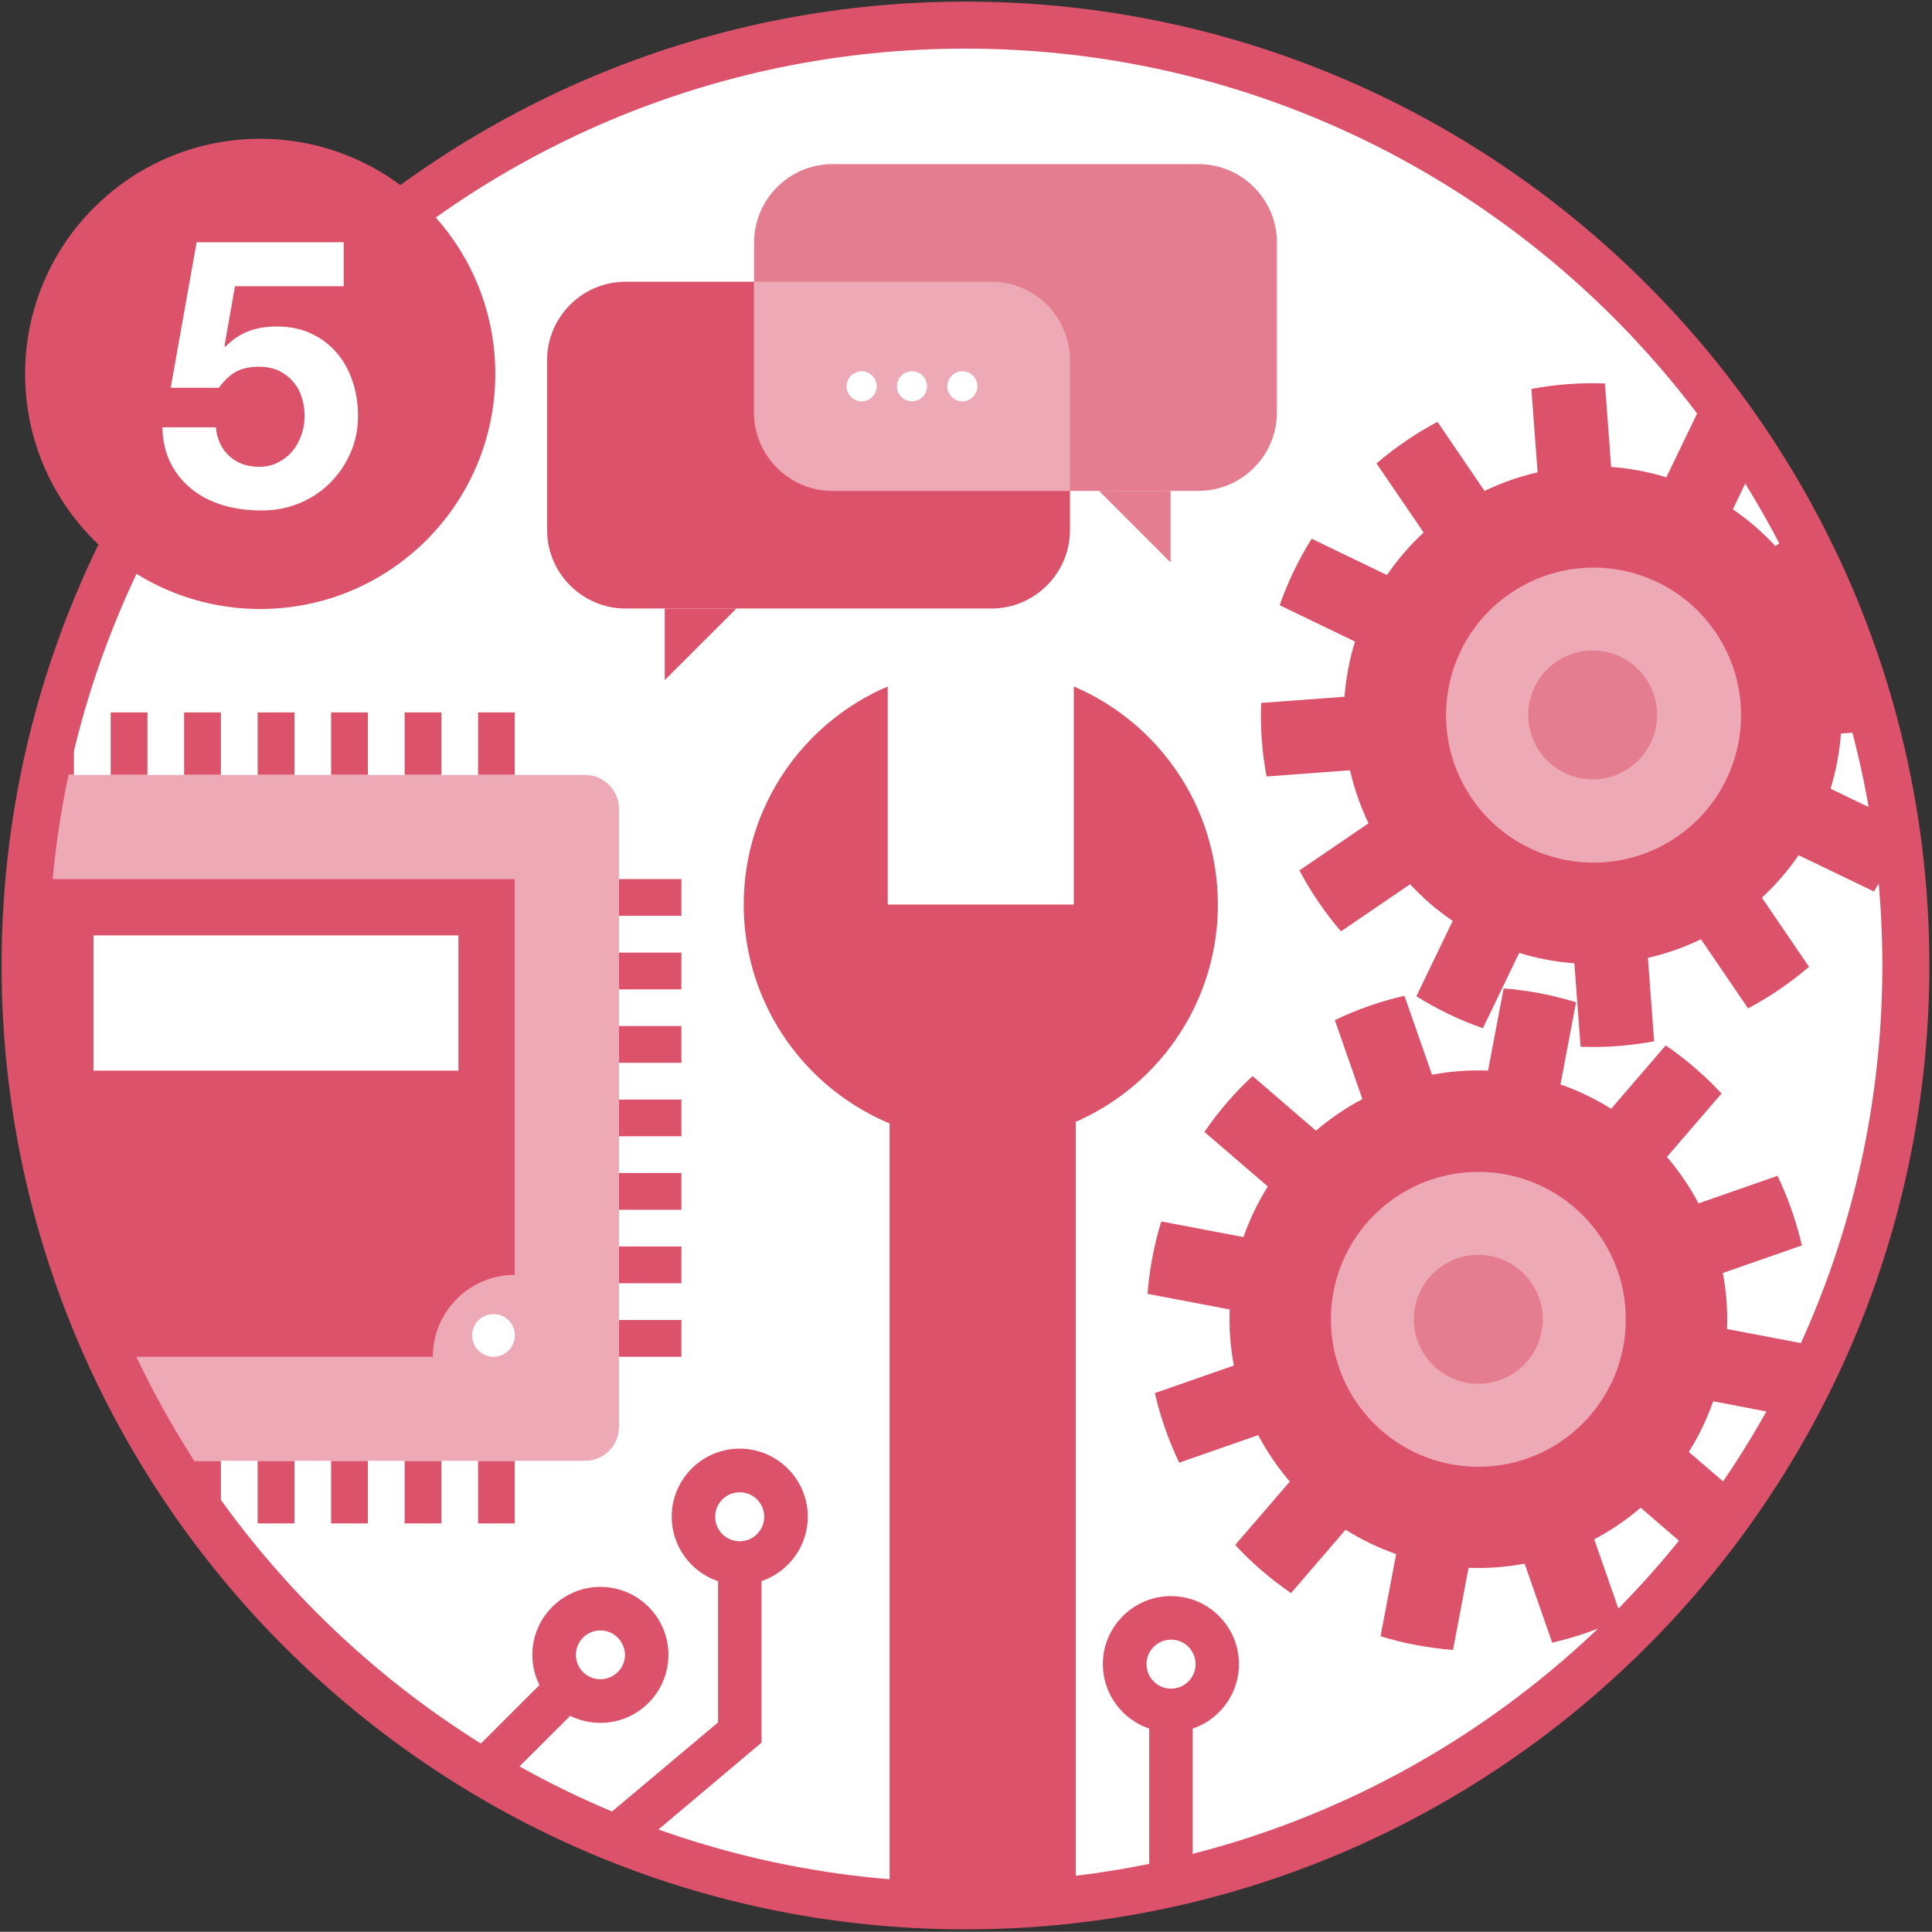 <?xml version="1.0" encoding="utf-8"?>
<!-- Generator: Adobe Illustrator 25.2.0, SVG Export Plug-In . SVG Version: 6.00 Build 0)  -->
<svg version="1.1" id="Layer_1" xmlns="http://www.w3.org/2000/svg" xmlns:xlink="http://www.w3.org/1999/xlink" x="0px" y="0px"
	 viewBox="0 0 205.45 205.43" style="enable-background:new 0 0 205.45 205.43;" xml:space="preserve">
<rect x="0" y="0" width="205.45" height="205.43" fill="#333333" stroke="none"/>
<style type="text/css">
	.st0{fill:#FFFFFF;}
	.st1{clip-path:url(#SVGID_2_);}
	.st2{fill:#DB526A;}
	.st3{fill:#EDA9B5;}
	.st4{fill:#E47D8F;}
</style>
<g>
	<circle class="st0" cx="102.67" cy="102.67" r="100"/>
	<g>
		<g>
			<defs>
				<circle id="SVGID_1_" cx="102.67" cy="102.67" r="100"/>
			</defs>
			<clipPath id="SVGID_2_">
				<use xlink:href="#SVGID_1_"  style="overflow:visible;"/>
			</clipPath>
			<g class="st1">
				<g>
					<g>
						<g>
							<path class="st2" d="M190.93,150.69c0.38-1.24,0.7-2.51,0.94-3.81c0.25-1.3,0.42-2.6,0.52-3.89l-8.74-1.66
								c0.08-2.03-0.07-4.02-0.44-5.96l8.4-2.93c-0.59-2.57-1.46-5.05-2.59-7.4l-8.4,2.93c-0.93-1.77-2.06-3.42-3.36-4.94l5.81-6.74
								c-1.77-1.91-3.76-3.63-5.94-5.12l-5.8,6.74c-1.67-1.05-3.47-1.92-5.39-2.59l1.66-8.74c-1.24-0.38-2.51-0.7-3.81-0.95
								s-2.6-0.42-3.89-0.52l-1.66,8.74c-2.03-0.08-4.02,0.07-5.96,0.44l-2.93-8.4c-2.57,0.59-5.05,1.46-7.4,2.59l2.93,8.4
								c-1.77,0.93-3.42,2.06-4.94,3.36l-6.74-5.81c-1.91,1.77-3.63,3.76-5.12,5.94l6.74,5.8c-1.05,1.67-1.92,3.47-2.59,5.38
								l-8.74-1.66c-0.38,1.24-0.7,2.51-0.94,3.81c-0.25,1.3-0.42,2.6-0.52,3.89l8.74,1.66c-0.08,2.03,0.07,4.02,0.44,5.96
								l-8.4,2.93c0.59,2.57,1.46,5.05,2.59,7.4l8.4-2.93c0.93,1.77,2.06,3.42,3.36,4.94l-5.81,6.74c1.77,1.91,3.76,3.63,5.94,5.12
								l5.8-6.74c1.67,1.05,3.47,1.92,5.38,2.59l-1.66,8.74c1.24,0.38,2.51,0.7,3.81,0.94s2.6,0.42,3.89,0.52l1.66-8.74
								c2.03,0.08,4.02-0.07,5.96-0.44l2.93,8.4c2.57-0.59,5.05-1.46,7.4-2.59l-2.93-8.4c1.77-0.93,3.42-2.06,4.94-3.36l6.74,5.81
								c1.91-1.77,3.63-3.76,5.12-5.94l-6.74-5.8c1.05-1.67,1.92-3.47,2.59-5.39L190.93,150.69z"/>
						</g>
					</g>
				</g>
				<g>
					<g>
						<g>
							<circle class="st3" cx="157.21" cy="140.3" r="15.68"/>
						</g>
					</g>
				</g>
				<g>
					<g>
						<g>
							<path class="st4" d="M155.93,147.03c-3.72-0.71-6.16-4.29-5.46-8.01c0.71-3.72,4.29-6.16,8.01-5.46
								c3.72,0.71,6.16,4.29,5.46,8.01C163.24,145.29,159.65,147.74,155.93,147.03z"/>
						</g>
					</g>
				</g>
			</g>
			<g class="st1">
				<g>
					<g>
						<rect x="94.6" y="105.97" class="st2" width="19.8" height="131.12"/>
					</g>
				</g>
				<g>
					<g>
						<path class="st2" d="M114.19,73v23.19H94.4V73c-9,3.85-15.31,12.78-15.31,23.19c0,13.92,11.29,25.21,25.21,25.21
							c13.92,0,25.21-11.29,25.21-25.21C129.5,85.78,123.2,76.85,114.19,73z"/>
					</g>
				</g>
				<g>
					<g>
						<path class="st2" d="M114.19,237.09c0-5.41-4.39-9.8-9.8-9.8c-5.41,0-9.8,4.39-9.8,9.8c0,5.41,4.39,9.8,9.8,9.8
							C109.81,246.89,114.19,242.5,114.19,237.09z"/>
					</g>
				</g>
			</g>
			<g class="st1">
				<g>
					<g>
						<path class="st2" d="M113.78,38.3c0-4.58-3.75-8.34-8.34-8.34H66.52c-4.59,0-8.34,3.75-8.34,8.34v18.07
							c0,4.59,3.75,8.34,8.34,8.34h38.92c4.58,0,8.34-3.75,8.34-8.34V38.3z"/>
						<path class="st4" d="M135.79,25.79c0-4.59-3.75-8.34-8.34-8.34H88.53c-4.59,0-8.34,3.75-8.34,8.34v18.07
							c0,4.59,3.75,8.34,8.34,8.34h38.92c4.59,0,8.34-3.75,8.34-8.34V25.79z"/>
						<polygon class="st2" points="70.69,72.32 70.69,64.71 78.31,64.71 						"/>
						<path class="st3" d="M105.44,29.96H80.18v13.9c0,4.59,3.75,8.34,8.34,8.34h25.26V38.3C113.78,33.71,110.03,29.96,105.44,29.96
							z"/>
						<g>
							<g>
								<path class="st0" d="M93.23,41.08c0,0.88-0.72,1.6-1.6,1.6c-0.88,0-1.6-0.71-1.6-1.6c0-0.89,0.72-1.6,1.6-1.6
									C92.51,39.48,93.23,40.19,93.23,41.08z"/>
								<path class="st0" d="M98.58,41.08c0,0.88-0.72,1.6-1.6,1.6c-0.88,0-1.6-0.71-1.6-1.6c0-0.89,0.72-1.6,1.6-1.6
									C97.87,39.48,98.58,40.19,98.58,41.08z"/>
								<path class="st0" d="M103.94,41.08c0,0.88-0.72,1.6-1.6,1.6c-0.88,0-1.6-0.71-1.6-1.6c0-0.89,0.72-1.6,1.6-1.6
									C103.22,39.48,103.94,40.19,103.94,41.08z"/>
							</g>
						</g>
					</g>
				</g>
				<polyline class="st4" points="116.87,52.2 124.48,59.81 124.48,52.2 				"/>
			</g>
			<g class="st1">
				<g>
					<g>
						<g>
							<path class="st2" d="M200.56,59.53c-0.61-1.14-1.28-2.27-2.03-3.36c-0.75-1.1-1.54-2.13-2.39-3.12l-7.35,5.01
								c-1.38-1.49-2.9-2.79-4.52-3.9l3.86-8.01c-2.23-1.4-4.61-2.54-7.07-3.4l-3.86,8.01c-1.91-0.59-3.88-0.96-5.87-1.11
								l-0.66-8.87c-2.6-0.1-5.23,0.09-7.82,0.58l0.66,8.87c-1.92,0.44-3.81,1.09-5.64,1.98l-5.01-7.35
								c-1.14,0.61-2.27,1.28-3.36,2.03s-2.13,1.54-3.12,2.39l5.01,7.35c-1.49,1.38-2.79,2.9-3.9,4.52l-8.01-3.86
								c-1.4,2.23-2.54,4.61-3.4,7.07l8.01,3.86c-0.59,1.91-0.96,3.88-1.11,5.87l-8.87,0.66c-0.1,2.6,0.09,5.23,0.58,7.82l8.87-0.66
								c0.44,1.92,1.09,3.81,1.97,5.64l-7.35,5.01c0.61,1.14,1.28,2.27,2.03,3.36c0.75,1.1,1.54,2.13,2.39,3.12l7.35-5.01
								c1.38,1.49,2.9,2.79,4.53,3.9l-3.86,8.01c2.23,1.4,4.61,2.54,7.07,3.4l3.86-8.01c1.91,0.59,3.88,0.96,5.87,1.11l0.66,8.87
								c2.6,0.1,5.23-0.09,7.82-0.58l-0.66-8.87c1.92-0.44,3.81-1.09,5.64-1.98l5.01,7.35c1.14-0.61,2.27-1.28,3.36-2.03
								s2.13-1.54,3.12-2.39l-5.01-7.35c1.49-1.38,2.8-2.9,3.9-4.52l8.01,3.86c1.4-2.23,2.54-4.61,3.4-7.07l-8.01-3.86
								c0.59-1.91,0.96-3.88,1.11-5.87l8.87-0.66c0.1-2.6-0.09-5.23-0.58-7.82l-8.87,0.66c-0.44-1.92-1.09-3.81-1.98-5.64
								L200.56,59.53z"/>
						</g>
					</g>
				</g>
				<g>
					<g>
						<g>
							
								<ellipse transform="matrix(0.827 -0.563 0.563 0.827 -13.415 108.526)" class="st3" cx="169.37" cy="76.03" rx="15.68" ry="15.68"/>
						</g>
					</g>
				</g>
				<g>
					<g>
						<g>
							<path class="st4" d="M173.22,81.69c-3.13,2.13-7.39,1.32-9.52-1.81c-2.13-3.13-1.32-7.39,1.81-9.52
								c3.13-2.13,7.39-1.32,9.52,1.81C177.16,75.3,176.35,79.56,173.22,81.69z"/>
						</g>
					</g>
				</g>
			</g>
			<g class="st1">
				<g>
					<g>
						<rect x="3.95" y="75.76" class="st2" width="3.91" height="6.64"/>
						<rect x="11.77" y="75.76" class="st2" width="3.91" height="6.64"/>
						<rect x="19.58" y="75.76" class="st2" width="3.91" height="6.64"/>
						<rect x="27.4" y="75.76" class="st2" width="3.91" height="6.64"/>
						<rect x="35.21" y="75.76" class="st2" width="3.91" height="6.64"/>
						<rect x="43.03" y="75.76" class="st2" width="3.91" height="6.64"/>
						<rect x="50.84" y="75.76" class="st2" width="3.9" height="6.64"/>
					</g>
					<g>
						<rect x="3.95" y="155.35" class="st2" width="3.91" height="6.65"/>
						<rect x="11.77" y="155.35" class="st2" width="3.91" height="6.65"/>
						<rect x="19.58" y="155.35" class="st2" width="3.91" height="6.65"/>
						<rect x="27.4" y="155.35" class="st2" width="3.91" height="6.65"/>
						<rect x="35.21" y="155.35" class="st2" width="3.91" height="6.65"/>
						<rect x="43.03" y="155.35" class="st2" width="3.91" height="6.65"/>
						<rect x="50.84" y="155.35" class="st2" width="3.9" height="6.65"/>
					</g>
					<g>
						<rect x="65.82" y="93.48" class="st2" width="6.64" height="3.91"/>
						<rect x="65.82" y="101.3" class="st2" width="6.64" height="3.91"/>
						<rect x="65.82" y="109.11" class="st2" width="6.64" height="3.91"/>
						<rect x="65.82" y="116.93" class="st2" width="6.64" height="3.9"/>
						<rect x="65.82" y="124.74" class="st2" width="6.64" height="3.91"/>
						<rect x="65.82" y="132.55" class="st2" width="6.64" height="3.91"/>
						<rect x="65.82" y="140.37" class="st2" width="6.64" height="3.91"/>
					</g>
					<g>
						<rect x="-13.76" y="93.48" class="st2" width="6.65" height="3.91"/>
						<rect x="-13.76" y="101.3" class="st2" width="6.65" height="3.91"/>
						<rect x="-13.76" y="109.11" class="st2" width="6.65" height="3.91"/>
						<rect x="-13.76" y="116.93" class="st2" width="6.65" height="3.9"/>
						<rect x="-13.76" y="124.74" class="st2" width="6.65" height="3.91"/>
						<rect x="-13.76" y="132.55" class="st2" width="6.65" height="3.91"/>
						<rect x="-13.76" y="140.37" class="st2" width="6.65" height="3.91"/>
					</g>
				</g>
				<g>
					<path class="st3" d="M65.82,151.75c0,1.98-1.61,3.59-3.59,3.59H-3.52c-1.97,0-3.59-1.61-3.59-3.59V86
						c0-1.98,1.62-3.59,3.59-3.59h65.75c1.98,0,3.59,1.62,3.59,3.59V151.75z"/>
					<rect x="3.95" y="93.48" class="st2" width="50.79" height="50.8"/>
					<path class="st3" d="M63.46,144.28c0,4.81-3.91,8.71-8.72,8.71c-4.81,0-8.71-3.9-8.71-8.71c0-4.81,3.9-8.71,8.71-8.71
						C59.56,135.56,63.46,139.46,63.46,144.28z"/>
					<path class="st0" d="M54.75,142.01c0,1.25-1.01,2.27-2.27,2.27c-1.25,0-2.27-1.02-2.27-2.27c0-1.25,1.01-2.27,2.27-2.27
						C53.74,139.74,54.75,140.76,54.75,142.01z"/>
					<rect x="9.94" y="99.47" class="st0" width="38.81" height="14.38"/>
				</g>
			</g>
			<g class="st1">
				<g>
					<polygon class="st2" points="69.14,206.48 64.51,206.48 64.51,193.12 76.36,183.16 76.36,166.2 80.98,166.2 80.98,185.31 
						69.14,195.29 					"/>
					<path class="st2" d="M78.66,168.52c-3.99,0-7.23-3.25-7.23-7.24c0-3.98,3.24-7.23,7.23-7.23c3.98,0,7.24,3.25,7.24,7.23
						C85.9,165.27,82.64,168.52,78.66,168.52z M78.66,158.69c-1.44,0-2.61,1.16-2.61,2.6c0,1.44,1.16,2.61,2.61,2.61
						c1.44,0,2.61-1.16,2.61-2.61C81.27,159.85,80.1,158.69,78.66,158.69z"/>
				</g>
				<g>
					<polygon class="st2" points="48.69,206.48 44.07,206.48 44.07,192.46 58.73,177.83 62,181.1 48.69,194.38 					"/>
					<path class="st2" d="M63.85,183.21c-3.99,0-7.24-3.24-7.24-7.23c0-3.99,3.25-7.23,7.24-7.23c3.99,0,7.23,3.24,7.23,7.23
						C71.07,179.97,67.84,183.21,63.85,183.21z M63.85,173.38c-1.44,0-2.61,1.16-2.61,2.6c0,1.43,1.16,2.59,2.61,2.59
						c1.43,0,2.61-1.16,2.61-2.59C66.45,174.55,65.28,173.38,63.85,173.38z"/>
				</g>
			</g>
			<g class="st1">
				<g>
					<polygon class="st2" points="134.04,222.16 138.67,222.16 138.67,208.8 126.83,198.84 126.83,181.89 122.21,181.89 
						122.21,200.99 134.04,210.97 					"/>
					<path class="st2" d="M117.28,176.96c0-3.98,3.26-7.23,7.24-7.23c3.99,0,7.23,3.25,7.23,7.23c0,3.99-3.24,7.24-7.23,7.24
						C120.54,184.2,117.28,180.95,117.28,176.96z M121.92,176.96c0,1.44,1.16,2.61,2.61,2.61c1.44,0,2.61-1.16,2.61-2.61
						c0-1.43-1.16-2.6-2.61-2.6C123.08,174.37,121.92,175.53,121.92,176.96z"/>
				</g>
			</g>
		</g>
	</g>
	<path class="st2" d="M102.67,205.17c-56.52,0-102.5-45.98-102.5-102.5S46.15,0.17,102.67,0.17c56.52,0,102.5,45.98,102.5,102.5
		S159.18,205.17,102.67,205.17z M102.67,5.17c-53.76,0-97.5,43.74-97.5,97.5s43.74,97.5,97.5,97.5c53.76,0,97.5-43.74,97.5-97.5
		S156.43,5.17,102.67,5.17z"/>
	<circle class="st2" cx="27.67" cy="39.76" r="25"/>
	<g>
		<path class="st0" d="M24.99,30.44l-1.12,6.36l0.08,0.08c0.77-0.77,1.6-1.33,2.48-1.66c0.88-0.33,1.88-0.5,3-0.5
			c1.39,0,2.61,0.25,3.68,0.76c1.07,0.51,1.97,1.19,2.7,2.04c0.73,0.85,1.29,1.86,1.68,3.02c0.39,1.16,0.58,2.39,0.58,3.7
			c0,1.44-0.28,2.78-0.84,4.02s-1.31,2.31-2.26,3.22c-0.95,0.91-2.05,1.61-3.3,2.1c-1.25,0.49-2.59,0.73-4,0.7
			c-1.36,0-2.66-0.18-3.9-0.54c-1.24-0.36-2.34-0.91-3.3-1.66s-1.73-1.67-2.3-2.78c-0.57-1.11-0.87-2.39-0.9-3.86h5.68
			c0.13,1.28,0.61,2.3,1.44,3.06c0.83,0.76,1.88,1.14,3.16,1.14c0.75,0,1.42-0.15,2.02-0.46s1.11-0.71,1.52-1.2
			c0.41-0.49,0.73-1.07,0.96-1.72c0.23-0.65,0.34-1.33,0.34-2.02c0-0.72-0.11-1.4-0.32-2.04c-0.21-0.64-0.53-1.2-0.96-1.68
			c-0.43-0.48-0.93-0.85-1.52-1.12C29,39.13,28.32,39,27.55,39c-1.01,0-1.84,0.18-2.48,0.54c-0.64,0.36-1.24,0.93-1.8,1.7h-5.12
			l2.76-15.48h15.64v4.68H24.99z"/>
	</g>
</g>
</svg>

